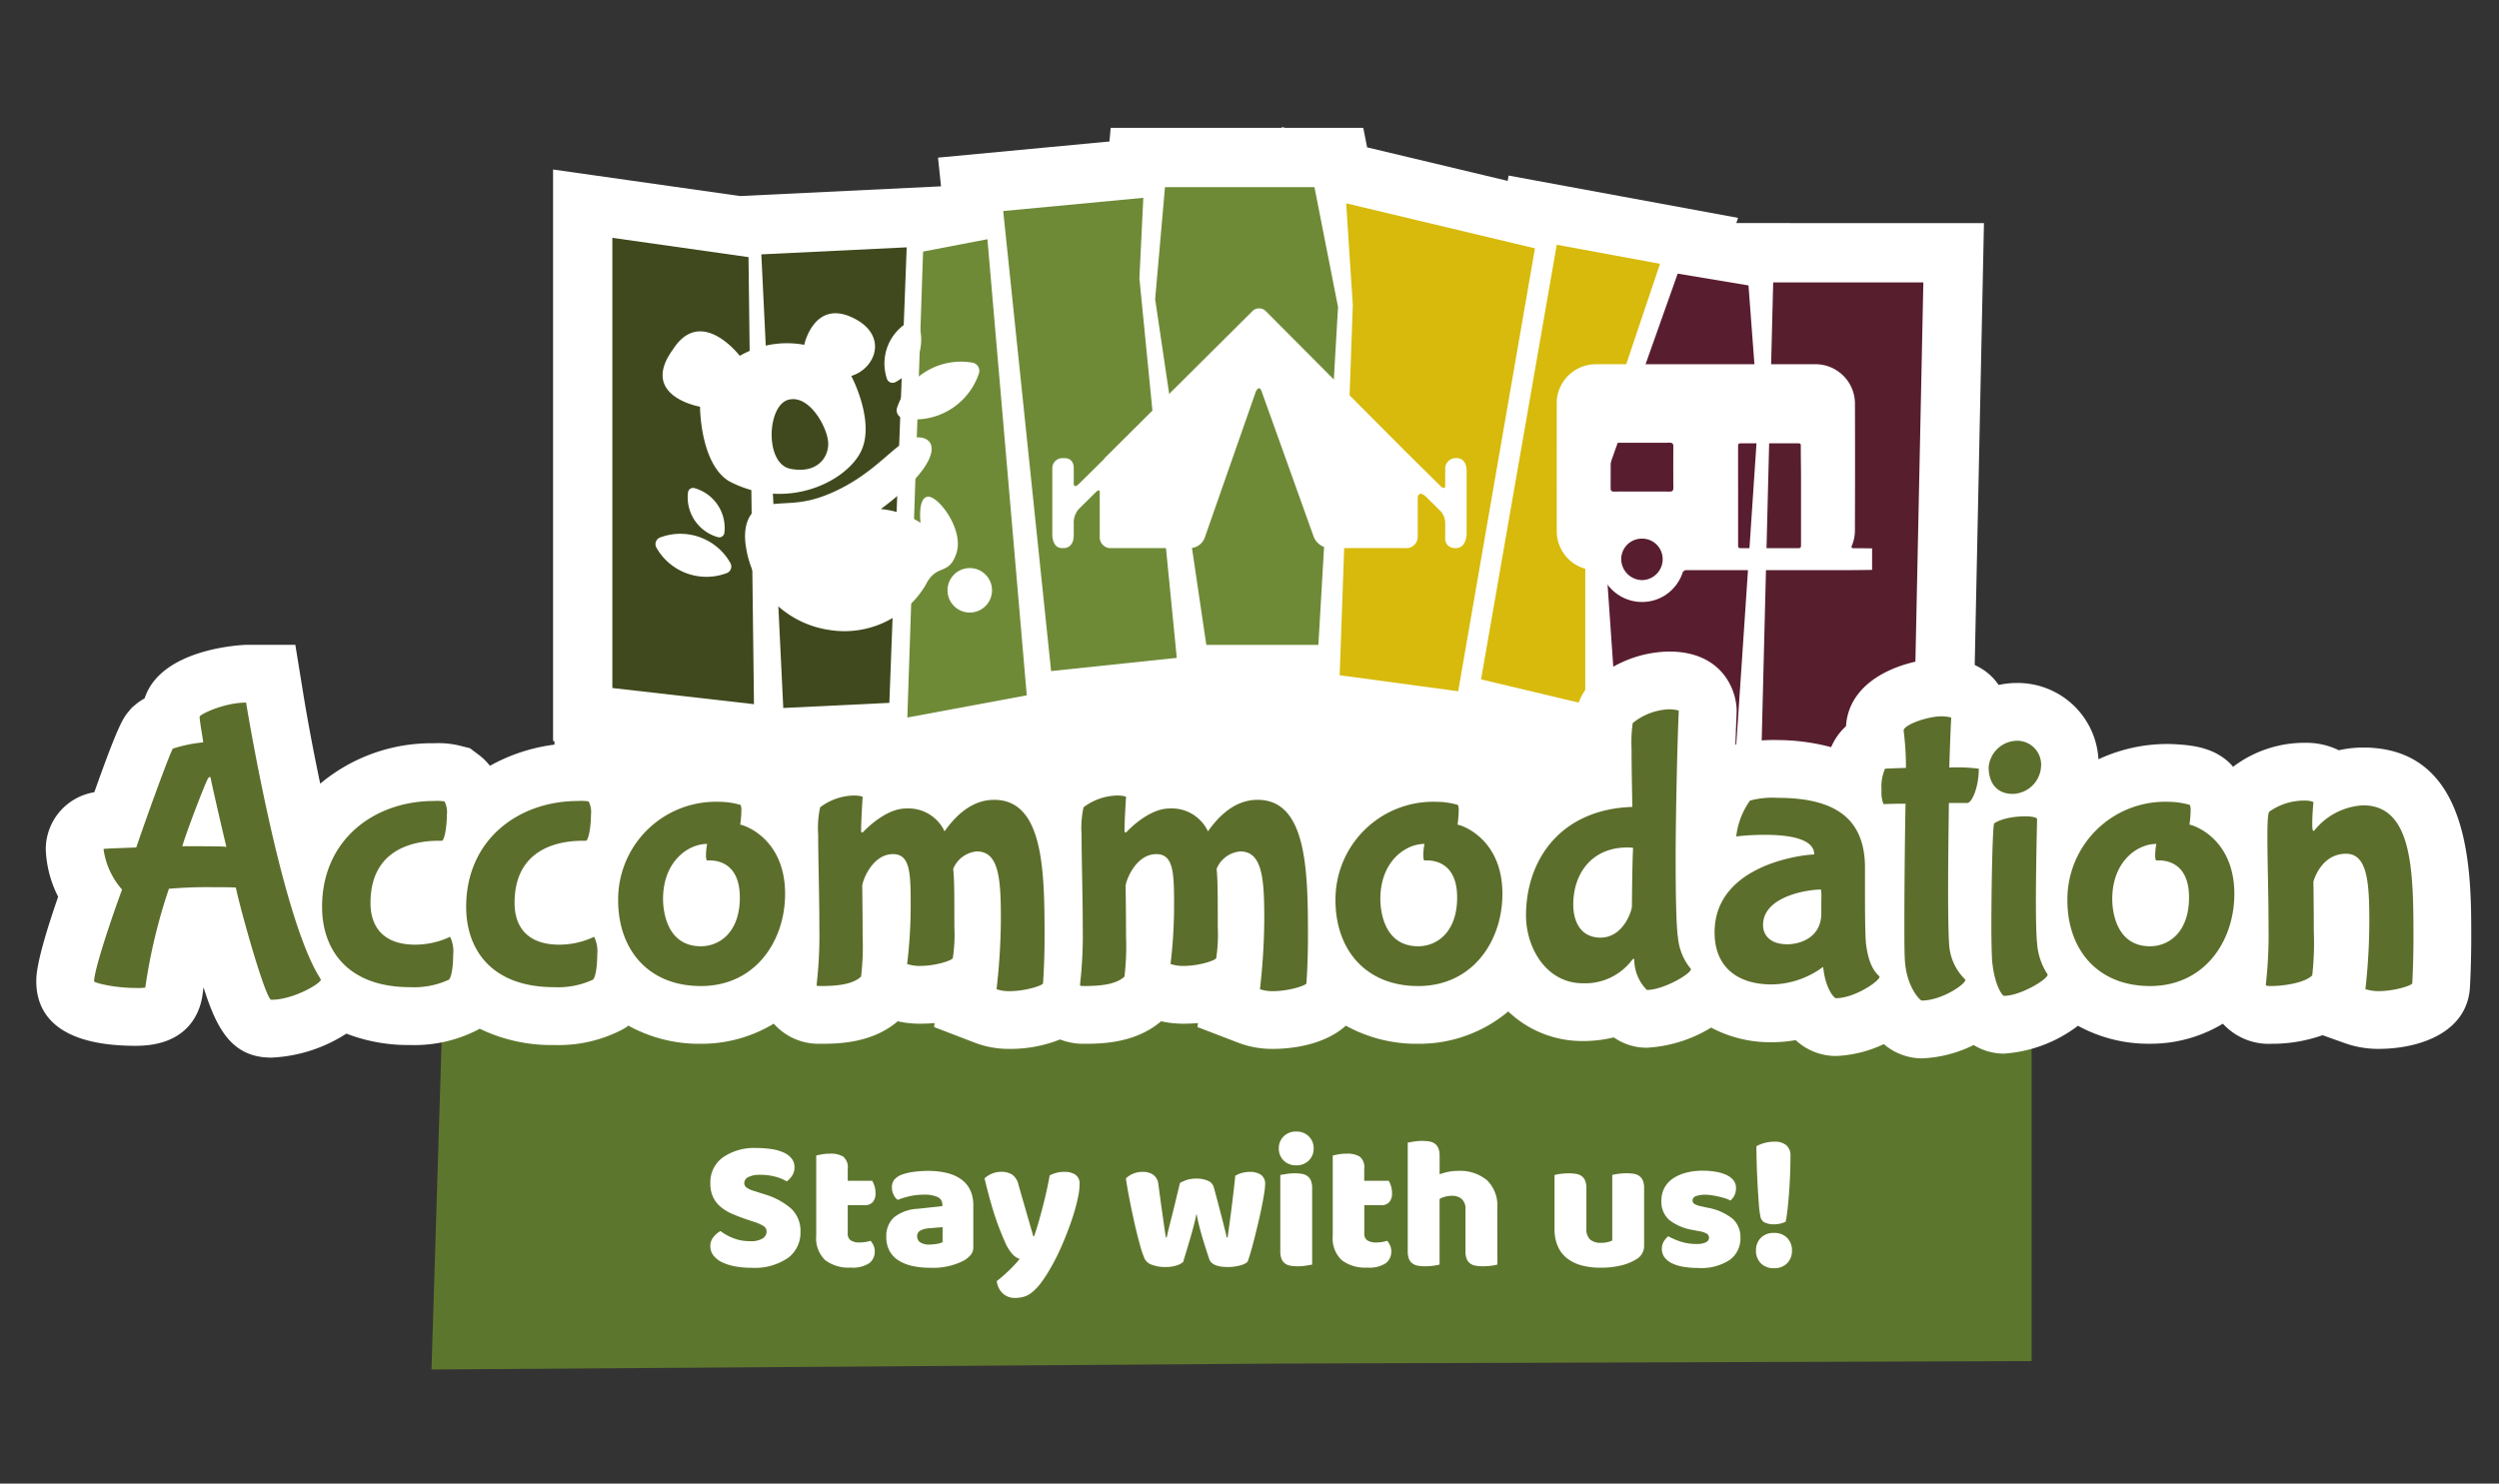 <svg xmlns="http://www.w3.org/2000/svg" xmlns:xlink="http://www.w3.org/1999/xlink" width="320" height="190.025" viewBox="0 0 320 190.025">
  <rect x="0" y="0" width="320" height="190.025" fill="#333333" stroke="none"/>
  <defs>
    <clipPath id="clip-accommodation">
      <rect width="320" height="190.025"/>
    </clipPath>
  </defs>
  <g id="accommodation" clip-path="url(#clip-accommodation)">
    <path id="Path_1179" data-name="Path 1179" d="M29.033,115.237l85.835,2.264L232.3,112.626v54.427l-96.866.326-108.029.755Z" transform="translate(27.849 7.281)" fill="#5d762d"/>
    <path id="Path_1265" data-name="Path 1265" d="M5.688-5.784q-1.056-.36-1.92-.732a5.893,5.893,0,0,1-1.488-.9,3.733,3.733,0,0,1-.972-1.26A4.143,4.143,0,0,1,.96-10.464a3.928,3.928,0,0,1,1.572-3.264,7.016,7.016,0,0,1,4.4-1.224,12.013,12.013,0,0,1,1.92.144,5.725,5.725,0,0,1,1.524.444,2.655,2.655,0,0,1,1,.768,1.74,1.74,0,0,1,.36,1.092,1.92,1.92,0,0,1-.288,1.068,2.993,2.993,0,0,1-.7.756,5.426,5.426,0,0,0-1.416-.588,7.1,7.1,0,0,0-1.944-.252,3.2,3.2,0,0,0-1.584.3.874.874,0,0,0-.5.756.7.7,0,0,0,.312.588,3.241,3.241,0,0,0,.936.42l1.272.408a9.208,9.208,0,0,1,3.468,1.836A3.924,3.924,0,0,1,12.5-4.176,3.993,3.993,0,0,1,10.9-.876,7.556,7.556,0,0,1,6.168.384,11.007,11.007,0,0,1,4.116.2,6.5,6.5,0,0,1,2.46-.324a3.06,3.06,0,0,1-1.1-.864,1.9,1.9,0,0,1-.4-1.188,1.8,1.8,0,0,1,.408-1.188,3.11,3.11,0,0,1,.888-.756A6.527,6.527,0,0,0,3.9-3.408a5.731,5.731,0,0,0,2.124.384,2.849,2.849,0,0,0,1.656-.36,1.038,1.038,0,0,0,.48-.84.822.822,0,0,0-.384-.732A4.969,4.969,0,0,0,6.7-5.448ZM18.552-4.008a.987.987,0,0,0,.4.888,2,2,0,0,0,1.116.264,4.819,4.819,0,0,0,.744-.06,4.182,4.182,0,0,0,.672-.156,2.934,2.934,0,0,1,.372.588,1.785,1.785,0,0,1,.156.78,1.855,1.855,0,0,1-.684,1.488A3.816,3.816,0,0,1,18.912.36,4.913,4.913,0,0,1,15.66-.6a3.865,3.865,0,0,1-1.14-3.12V-13.992q.264-.072.756-.156a6.2,6.2,0,0,1,1.044-.084,3.07,3.07,0,0,1,1.644.372,1.738,1.738,0,0,1,.588,1.572v1.536H21.7a4.107,4.107,0,0,1,.276.66,2.758,2.758,0,0,1,.132.876A1.665,1.665,0,0,1,21.732-8a1.346,1.346,0,0,1-1,.372H18.552ZM29.064-2.592a5.383,5.383,0,0,0,.9-.084A2.193,2.193,0,0,0,30.7-2.9v-1.92l-1.728.144a2.656,2.656,0,0,0-1.1.288.775.775,0,0,0-.432.72.955.955,0,0,0,.372.78A2.037,2.037,0,0,0,29.064-2.592Zm-.192-9.432a9.854,9.854,0,0,1,2.364.264,5.288,5.288,0,0,1,1.824.8,3.628,3.628,0,0,1,1.164,1.368,4.379,4.379,0,0,1,.408,1.956v5.376a1.488,1.488,0,0,1-.348,1.02,3.467,3.467,0,0,1-.828.684,8.576,8.576,0,0,1-4.392.936,10.032,10.032,0,0,1-2.292-.24,5.442,5.442,0,0,1-1.752-.72A3.3,3.3,0,0,1,23.892-1.8a3.624,3.624,0,0,1-.4-1.728,3.251,3.251,0,0,1,.984-2.544,5.308,5.308,0,0,1,3.048-1.1l3.144-.336V-7.68a1.029,1.029,0,0,0-.612-1,4.119,4.119,0,0,0-1.764-.3,8.163,8.163,0,0,0-1.776.192,9.438,9.438,0,0,0-1.56.48,1.662,1.662,0,0,1-.528-.66,2.087,2.087,0,0,1-.216-.924,1.54,1.54,0,0,1,.3-1,2.323,2.323,0,0,1,.924-.636,7.21,7.21,0,0,1,1.644-.384A14.272,14.272,0,0,1,28.872-12.024Zm9.792,9.048q-.264-.6-.564-1.344t-.624-1.7q-.324-.96-.672-2.2t-.732-2.844a2.974,2.974,0,0,1,.9-.588,3,3,0,0,1,1.236-.252,2.566,2.566,0,0,1,1.392.348,2.135,2.135,0,0,1,.816,1.308l1.9,6.6h.1q.288-.816.564-1.776t.54-1.98q.264-1.02.492-2.04t.4-2a4,4,0,0,1,1.9-.456,2.5,2.5,0,0,1,1.392.36A1.376,1.376,0,0,1,48.24-10.3a7.873,7.873,0,0,1-.168,1.5q-.168.852-.444,1.812T46.98-5q-.372,1.02-.78,2t-.84,1.86q-.432.876-.84,1.572a16.8,16.8,0,0,1-1.248,1.92,6.816,6.816,0,0,1-1.1,1.164,3.142,3.142,0,0,1-1.056.576,3.876,3.876,0,0,1-1.1.156,2.256,2.256,0,0,1-1.632-.6,2.523,2.523,0,0,1-.744-1.56q.768-.6,1.536-1.332a16.113,16.113,0,0,0,1.392-1.5,2.266,2.266,0,0,1-.876-.564A5.558,5.558,0,0,1,38.664-2.976ZM61.512-.36A2.564,2.564,0,0,1,60.6.108a4.611,4.611,0,0,1-1.368.18,4.756,4.756,0,0,1-1.7-.276,1.642,1.642,0,0,1-.96-.78,13.406,13.406,0,0,1-.612-1.824q-.348-1.248-.684-2.736t-.636-3.024q-.3-1.536-.468-2.712a2.974,2.974,0,0,1,.9-.588A3,3,0,0,1,56.3-11.9a2.38,2.38,0,0,1,1.38.372,1.742,1.742,0,0,1,.66,1.284q.24,1.824.408,3.012t.276,1.944q.108.756.168,1.152T59.3-3.5h.1q.072-.384.252-1.116t.42-1.668q.24-.936.5-2.028t.528-2.172a5.058,5.058,0,0,1,.948-.408,4.014,4.014,0,0,1,1.164-.144,3.561,3.561,0,0,1,1.44.264,1.289,1.289,0,0,1,.768.816q.288,1.056.552,2.052t.48,1.848l.384,1.512q.168.66.24,1.044h.12q.264-1.848.516-3.84t.468-4.056a3.254,3.254,0,0,1,.912-.384,3.945,3.945,0,0,1,.96-.12,2.5,2.5,0,0,1,1.392.36A1.376,1.376,0,0,1,72-10.3a8.2,8.2,0,0,1-.12,1.152q-.12.768-.312,1.728T71.124-5.4q-.252,1.056-.5,2.04t-.48,1.776q-.228.792-.4,1.224a2.59,2.59,0,0,1-1.032.468,5.925,5.925,0,0,1-1.488.18q-2.016,0-2.376-1.008-.144-.432-.36-1.092t-.456-1.452q-.24-.792-.456-1.644t-.36-1.644q-.168.84-.408,1.74T62.316-3.06q-.252.852-.468,1.56T61.512-.36ZM73.752-14.9a2.109,2.109,0,0,1,.612-1.536,2.167,2.167,0,0,1,1.62-.624,2.167,2.167,0,0,1,1.62.624,2.109,2.109,0,0,1,.612,1.536,2.109,2.109,0,0,1-.612,1.536,2.167,2.167,0,0,1-1.62.624,2.167,2.167,0,0,1-1.62-.624A2.109,2.109,0,0,1,73.752-14.9ZM78.024-.024q-.264.048-.78.132A6.487,6.487,0,0,1,76.2.192,5.645,5.645,0,0,1,75.252.12a1.615,1.615,0,0,1-.708-.288A1.385,1.385,0,0,1,74.1-.756a2.546,2.546,0,0,1-.156-.972V-11.5q.264-.048.78-.132a6.487,6.487,0,0,1,1.044-.084,5.645,5.645,0,0,1,.948.072,1.615,1.615,0,0,1,.708.288,1.385,1.385,0,0,1,.444.588,2.546,2.546,0,0,1,.156.972ZM84.7-4.008a.987.987,0,0,0,.4.888,2,2,0,0,0,1.116.264,4.819,4.819,0,0,0,.744-.06,4.182,4.182,0,0,0,.672-.156A2.934,2.934,0,0,1,88-2.484a1.785,1.785,0,0,1,.156.78,1.855,1.855,0,0,1-.684,1.488A3.816,3.816,0,0,1,85.056.36,4.914,4.914,0,0,1,81.8-.6a3.865,3.865,0,0,1-1.14-3.12V-13.992q.264-.072.756-.156a6.2,6.2,0,0,1,1.044-.084,3.07,3.07,0,0,1,1.644.372,1.738,1.738,0,0,1,.588,1.572v1.536H87.84a4.108,4.108,0,0,1,.276.66,2.758,2.758,0,0,1,.132.876A1.665,1.665,0,0,1,87.876-8a1.346,1.346,0,0,1-1,.372H84.7Zm17.04,3.984a5.563,5.563,0,0,1-.756.144,7.723,7.723,0,0,1-1.068.072A5.645,5.645,0,0,1,98.964.12a1.615,1.615,0,0,1-.708-.288,1.385,1.385,0,0,1-.444-.588,2.546,2.546,0,0,1-.156-.972V-7.056a1.681,1.681,0,0,0-.492-1.38,1.871,1.871,0,0,0-1.212-.4,3.393,3.393,0,0,0-.912.12,2.6,2.6,0,0,0-.7.288v8.4a5.563,5.563,0,0,1-.756.144A7.723,7.723,0,0,1,92.52.192,5.645,5.645,0,0,1,91.572.12a1.615,1.615,0,0,1-.708-.288,1.385,1.385,0,0,1-.444-.588,2.546,2.546,0,0,1-.156-.972v-13.92q.264-.048.78-.132a6.487,6.487,0,0,1,1.044-.084,5.645,5.645,0,0,1,.948.072,1.615,1.615,0,0,1,.708.288,1.385,1.385,0,0,1,.444.588,2.546,2.546,0,0,1,.156.972v2.352a8.481,8.481,0,0,1,.948-.276,5.894,5.894,0,0,1,1.4-.156,5.377,5.377,0,0,1,3.708,1.188,4.5,4.5,0,0,1,1.332,3.54Zm7.32-11.472a5.563,5.563,0,0,1,.756-.144,7.723,7.723,0,0,1,1.068-.072,5.645,5.645,0,0,1,.948.072,1.615,1.615,0,0,1,.708.288,1.385,1.385,0,0,1,.444.588,2.546,2.546,0,0,1,.156.972v5.16a1.783,1.783,0,0,0,.48,1.4,2.053,2.053,0,0,0,1.392.42,3.473,3.473,0,0,0,.9-.1,3.1,3.1,0,0,0,.54-.192v-8.4a5.563,5.563,0,0,1,.756-.144,7.723,7.723,0,0,1,1.068-.072,5.645,5.645,0,0,1,.948.072,1.615,1.615,0,0,1,.708.288,1.385,1.385,0,0,1,.444.588,2.546,2.546,0,0,1,.156.972v7.3A1.961,1.961,0,0,1,119.52-.7a6.605,6.605,0,0,1-2,.8,10.965,10.965,0,0,1-2.532.276A9.348,9.348,0,0,1,112.6.1a5.334,5.334,0,0,1-1.884-.888,3.97,3.97,0,0,1-1.224-1.548,5.5,5.5,0,0,1-.432-2.292ZM132.864-3.48A3.378,3.378,0,0,1,131.5-.624,6.631,6.631,0,0,1,127.464.408a11.4,11.4,0,0,1-1.872-.144,5.358,5.358,0,0,1-1.476-.444,2.642,2.642,0,0,1-.96-.756,1.729,1.729,0,0,1-.348-1.08,1.843,1.843,0,0,1,.24-.972,2.43,2.43,0,0,1,.576-.66,9.568,9.568,0,0,0,1.6.684,6.562,6.562,0,0,0,2.076.3,2.425,2.425,0,0,0,1.14-.216.647.647,0,0,0,.4-.576.6.6,0,0,0-.288-.528,2.668,2.668,0,0,0-.96-.312l-.72-.144a6.739,6.739,0,0,1-3.108-1.284,3.125,3.125,0,0,1-1.02-2.508,3.363,3.363,0,0,1,.384-1.608,3.369,3.369,0,0,1,1.08-1.2,5.413,5.413,0,0,1,1.668-.744,8.185,8.185,0,0,1,2.148-.264,10,10,0,0,1,1.668.132,5.432,5.432,0,0,1,1.356.4,2.447,2.447,0,0,1,.912.684,1.546,1.546,0,0,1,.336,1,2.047,2.047,0,0,1-.2.948,2.129,2.129,0,0,1-.516.66,2.943,2.943,0,0,0-.576-.252q-.384-.132-.84-.24t-.924-.18a5.645,5.645,0,0,0-.852-.072,3.291,3.291,0,0,0-1.224.18.6.6,0,0,0-.432.564.508.508,0,0,0,.24.432,2.756,2.756,0,0,0,.912.312l.744.168a7.082,7.082,0,0,1,3.276,1.452A3.147,3.147,0,0,1,132.864-3.48Zm6.408-10.44q0,.552-.024,1.6t-.1,2.256q-.072,1.212-.192,2.424t-.288,2.1a1.191,1.191,0,0,1-.288.144,3.038,3.038,0,0,1-.408.12,4.054,4.054,0,0,1-.432.072,3.52,3.52,0,0,1-.384.024A2.775,2.775,0,0,1,136-5.4a1.074,1.074,0,0,1-.588-.84,13.246,13.246,0,0,1-.2-1.68q-.084-1.128-.156-2.448t-.108-2.616q-.036-1.3-.036-2.208a4.631,4.631,0,0,1,1.092-.42,4.892,4.892,0,0,1,1.212-.156,2.3,2.3,0,0,1,1.524.456A1.72,1.72,0,0,1,139.272-13.92Zm-4.416,12.1a2.241,2.241,0,0,1,.612-1.62,2.238,2.238,0,0,1,1.692-.636,2.238,2.238,0,0,1,1.692.636,2.241,2.241,0,0,1,.612,1.62,2.241,2.241,0,0,1-.612,1.62,2.238,2.238,0,0,1-1.692.636A2.238,2.238,0,0,1,135.468-.2,2.241,2.241,0,0,1,134.856-1.824Z" transform="translate(90 162)" fill="#fff"/>
    <rect id="Rectangle_38" data-name="Rectangle 38" width="175" height="29" transform="translate(71 83)" fill="#fff"/>
    <g id="Group_82" data-name="Group 82" transform="translate(70.816 16.266)">
      <path id="Path_1180" data-name="Path 1180" d="M277.5-136.014v7.6a13.082,13.082,0,0,0,.116,1.751l15.039.139a13.736,13.736,0,0,0,.152-1.815l.054-7.761H285.1Z" transform="translate(-132.767 235.881)" fill="#fff"/>
      <path id="Path_1181" data-name="Path 1181" d="M348.014-179.641l.224-.667-29.381-5.419-.118.68-18-4.294-.492-2.5h-10l-.432-.1.007.1H267.9l-.153,1.748-21.954,2.07.383,3.675-25.724,1.245-23.953-3.4v73.2l22.2,2.533.058,1.2,7.345-.355,3.827.437-.008-.621,4.145-.2-.108,3.2,31.365-5.825-.189-2.19,19.534-2.054-.082-.829h4.906l-.1,2.892,29.249,3.953.238-1.375,6.589,1.568.351,5.066,29.121,3.361.115-1.716h23.095l1.577-75.379Z" transform="translate(-196.494 191.948)" fill="#fff"/>
    </g>
    <g id="Group_93" data-name="Group 93" transform="translate(78.413 23.966)">
      <g id="Group_92" data-name="Group 92">
        <path id="Path_1182" data-name="Path 1182" d="M281.8-131.022a5.783,5.783,0,0,1-.048-.74v-.089h.114A6.309,6.309,0,0,1,281.8-131.022Z" transform="translate(-137.019 231.526)" fill="#fff"/>
        <g id="Group_91" data-name="Group 91">
          <g id="Group_90" data-name="Group 90">
            <path id="Path_1183" data-name="Path 1183" d="M200.747-126.337l18.134,2.069-.7-57.263L200.747-184Z" transform="translate(-200.747 190.497)" fill="#3f491d"/>
            <path id="Path_1184" data-name="Path 1184" d="M211.424-182.421l18.613-.9-2.221,58.346-13.583.657Z" transform="translate(-192.347 191.035)" fill="#3f491d"/>
            <path id="Path_1185" data-name="Path 1185" d="M223.9-182.321l8.242-1.582,5.036,58.423-15.293,2.841Z" transform="translate(-184.113 190.577)" fill="#6e8a37"/>
            <path id="Path_1186" data-name="Path 1186" d="M228.758-185.178,246.7-186.87l-.5,10.325,4.785,48.6-16.094,1.692Z" transform="translate(-178.71 188.242)" fill="#6e8a37"/>
            <path id="Path_1187" data-name="Path 1187" d="M239.648-173.284l1.259-14.354h19.138l3.022,15.361L260.549-129H246.2Z" transform="translate(-170.142 187.638)" fill="#6e8a37"/>
            <path id="Path_1188" data-name="Path 1188" d="M254.553-173.448l-.847-13.027,24.173,5.765-9.829,56.731-15.177-2.051Z" transform="translate(-159.739 188.553)" fill="#d7ba0c"/>
            <path id="Path_1189" data-name="Path 1189" d="M272.7-183.506l13.221,2.439-9.569,28.456v27.952l-13.347-3.176Z" transform="translate(-151.767 190.889)" fill="#d7ba0c"/>
            <path id="Path_1190" data-name="Path 1190" d="M271.6-153.736l9.821-27.7,9.066,1.511,1.259,16.728L288.8-119.276,273.87-121Z" transform="translate(-145.003 192.517)" fill="#591d30"/>
            <path id="Path_1191" data-name="Path 1191" d="M284.607-180.808h19.23l-1.259,60.185H283.1Z" transform="translate(-135.962 193.011)" fill="#571e2e"/>
            <g id="Group_85" data-name="Group 85" transform="translate(56.336 15.515)">
              <g id="Group_84" data-name="Group 84">
                <g id="Group_83" data-name="Group 83">
                  <path id="Path_1192" data-name="Path 1192" d="M284.12-159.755h-.195a1.346,1.346,0,0,0-1.335,1.465v2.064c0,.631-.6.057-.647.007l-4.579-4.529-17.712-17.8h0a1.219,1.219,0,0,0-1.787,0l-18.617,18.523,0,0-.223.223c-.052.059-.111.136-.17.216l-3.15,3.114c-.674.666-.682,0-.682,0v-1.994c0-1.174-.847-1.279-1.113-1.285h-.3a1.279,1.279,0,0,0-1.331,1.322v8.548s0,1.649,1.233,1.649h.277c.259-.009,1.233-.136,1.233-1.667v-1.408a2.688,2.688,0,0,1,.618-1.9l2.232-2.207c.105-.1.479-.422.479.027v5.694a1.39,1.39,0,0,0,1.513,1.46h9.83a2.063,2.063,0,0,0,2.078-1.267l6.577-18.8h0s.411-.908.734,0l0,0,6.67,18.625a2.306,2.306,0,0,0,2.323,1.44h9.332a1.462,1.462,0,0,0,1.663-1.485v-4.992s.08-1.068,1.156,0l1.78,1.76a2.3,2.3,0,0,1,.584,1.508v1.93a1.182,1.182,0,0,0,1.217,1.281h.077c1.447.08,1.447-1.822,1.447-1.822v-8c0-1.544-.915-1.69-1.211-1.7Zm0,0" transform="translate(-232.277 178.954)" fill="#fff"/>
                </g>
              </g>
            </g>
            <g id="dz1zE8" transform="translate(120.934 22.682)">
              <g id="Group_88" data-name="Group 88">
                <g id="Group_87" data-name="Group 87">
                  <g id="Group_86" data-name="Group 86">
                    <path id="Path_1193" data-name="Path 1193" d="M308.809-151.351v2.757c-1.206.011-2.414.032-3.622.032q-10.042.005-20.088,0a.521.521,0,0,0-.579.4,5.558,5.558,0,0,1-2.291,2.864,5.5,5.5,0,0,1-7.972-2.616c-.261-.713-.138-.645-.94-.65a4.978,4.978,0,0,1-4.883-4.88q-.008-8.311,0-16.622a3.327,3.327,0,0,1,.03-.55,5.036,5.036,0,0,1,5.074-4.324q13.963,0,27.928,0a5.058,5.058,0,0,1,5.148,5.1q.027,8.016-.005,16.032a5.08,5.08,0,0,1-.379,2.076c-.134.3-.025.359.259.359C307.262-151.376,308.036-151.36,308.809-151.351Zm-17.158-6.766q0,3.112,0,6.225c0,.5.018.515.509.515q3.487,0,6.973,0c.574,0,.575,0,.575-.565q0-4.176,0-8.349c0-1.338-.03-2.678-.027-4.017,0-.479.016-.5-.456-.5h-7.052c-.509,0-.524.016-.524.543Q291.649-161.19,291.652-158.117Zm-12.319-6.761c-1.183,0-2.364.009-3.545-.007-.345,0-.461.123-.459.461q.016,2.677,0,5.357c0,.318.107.443.436.441q3.564-.013,7.129,0c.343,0,.465-.123.465-.461q-.016-2.659,0-5.317c0-.354-.118-.488-.482-.482C281.694-164.869,280.513-164.878,279.332-164.878Zm.016,12.28a2.63,2.63,0,0,0-2.664,2.634,2.71,2.71,0,0,0,2.653,2.676,2.677,2.677,0,0,0,2.655-2.662A2.626,2.626,0,0,0,279.348-152.6Z" transform="translate(-268.432 174.943)" fill="#fff"/>
                  </g>
                </g>
              </g>
            </g>
            <g id="Group_89" data-name="Group 89" transform="translate(5.521 16.16)">
              <path id="Path_1194" data-name="Path 1194" d="M204.423-162.311a.907.907,0,0,0-.475,1.279,7.3,7.3,0,0,0,1.846,2.167,7.36,7.36,0,0,0,7.168,1.117.907.907,0,0,0,.475-1.279,7.3,7.3,0,0,0-1.844-2.167A7.364,7.364,0,0,0,204.423-162.311Z" transform="translate(-203.837 191.031)" fill="#fff"/>
              <path id="Path_1195" data-name="Path 1195" d="M207.009-166.049a.654.654,0,0,0-.822.54,5.282,5.282,0,0,0,.147,2.044,5.3,5.3,0,0,0,3.684,3.7.655.655,0,0,0,.822-.54,5.249,5.249,0,0,0-.148-2.044A5.294,5.294,0,0,0,207.009-166.049Z" transform="translate(-202.02 188.443)" fill="#fff"/>
              <path id="Path_1196" data-name="Path 1196" d="M231.654-173.613a1.064,1.064,0,0,0-.809-1.381,8.592,8.592,0,0,0-3.338.07,8.631,8.631,0,0,0-6.33,5.689,1.062,1.062,0,0,0,.809,1.379,8.523,8.523,0,0,0,3.338-.07A8.626,8.626,0,0,0,231.654-173.613Z" transform="translate(-190.238 181.322)" fill="#fff"/>
              <path id="Path_1197" data-name="Path 1197" d="M224.631-177.578a.759.759,0,0,0-1.052-.436,6.118,6.118,0,0,0-1.864,1.476,6.146,6.146,0,0,0-1.147,5.95.757.757,0,0,0,1.052.434,6.07,6.07,0,0,0,1.865-1.474A6.146,6.146,0,0,0,224.631-177.578Z" transform="translate(-190.926 178.987)" fill="#fff"/>
              <path id="Path_1198" data-name="Path 1198" d="M228.531-178.1c-4.821-2.182-6.05,3.547-6.05,3.547a12.125,12.125,0,0,0-8.253,1.411s-4.956-6.495-8.58-.783c-4.318,5.969,3.493,7.3,3.493,7.3s0,7.3,3.734,9.552c7.258,3.811,14.774.159,16.8-3.673s-1.168-9.82-1.168-9.82C231.68-171.517,233.35-175.914,228.531-178.1Zm-7.842,19.42c-3.271-.665-2.982-8.063-.257-8.828s5.115,3.672,5.124,5.614S223.961-158.015,220.69-158.678Z" transform="translate(-203.435 178.593)" fill="#fff"/>
              <path id="Path_1199" data-name="Path 1199" d="M221.161-162.516c6.488-2.768,8.739-7.392,11.435-7.174s2.391,3.74-4.956,9.175a11.181,11.181,0,0,1,5.087,1.762s-.393-3.232.945-3.345,4.628,4.2,3.659,7.211-2.534,1.249-3.952,4.1a12.088,12.088,0,0,1-12.335,5.757,12.633,12.633,0,0,1-10.658-10.549c-.531-3.154.634-5.012,2.383-5.392C215.373-161.539,217.286-160.862,221.161-162.516Z" transform="translate(-198.786 185.592)" fill="#fff"/>
              <ellipse id="Ellipse_16" data-name="Ellipse 16" cx="2.85" cy="2.85" rx="2.85" ry="2.85" transform="translate(37.396 32.634)" fill="#fff"/>
            </g>
          </g>
        </g>
      </g>
    </g>
    <path id="Path_1200" data-name="Path 1200" d="M422.947-140.946a14.045,14.045,0,0,0-3.1.348,9.509,9.509,0,0,0-4.316-.954,15.128,15.128,0,0,0-9.234,3.075c-.1-.117-.193-.239-.3-.353-2.164-2.162-4.965-2.453-7.652-2.564l-.306-.005a20.868,20.868,0,0,0-8.978,1.955,10.361,10.361,0,0,0-10.482-9.77,10.734,10.734,0,0,0-2.3.254c-1.245-1.828-3.5-3.381-7.324-3.381-3.886,0-11.8,2.133-12.223,8.663a7.713,7.713,0,0,0-1.9,2.685,26.934,26.934,0,0,0-6.856-.911,19.732,19.732,0,0,0-5.4.6c.047-1.574.1-2.96.146-3.982l.009-.355c0-2.631-1.811-7.6-8.663-7.6a15.007,15.007,0,0,0-9.85,3.91c-2.342,2.322-2.342,4.929-2.342,8.534,0,.449,0,.923.007,1.4a20.262,20.262,0,0,0-7.176,4.394c-.162-.143-.319-.3-.482-.435a7.774,7.774,0,0,0-1.945-3.39c-2.164-2.162-4.965-2.453-7.652-2.564l-.306-.005a20.12,20.12,0,0,0-13.045,4.539c-2.053-2.86-5.146-4.791-9.892-4.791a13.418,13.418,0,0,0-6.781,1.84,13.764,13.764,0,0,0-4.513-.731c-.359,0-.71.017-1.057.049a8.988,8.988,0,0,0-5.548-1.711,15.161,15.161,0,0,0-8.513,2.74,12.071,12.071,0,0,0-7.316-2.187,13.413,13.413,0,0,0-6.781,1.84,13.764,13.764,0,0,0-4.513-.731c-.359,0-.71.017-1.059.049a8.979,8.979,0,0,0-5.547-1.711,14.775,14.775,0,0,0-9.314,3.4l-.019-.024c-2.166-2.162-4.967-2.453-7.653-2.564l-.306-.005a20.485,20.485,0,0,0-10.811,2.944,7.453,7.453,0,0,0-1.483-1.513l-1.189-.893-1.443-.364a11.773,11.773,0,0,0-3.17-.275,22.832,22.832,0,0,0-11.283,2.89,7.424,7.424,0,0,0-1.367-1.358l-1.187-.893-1.445-.364a11.767,11.767,0,0,0-3.17-.275,22.21,22.21,0,0,0-14.561,5.178c-.891-4.217-1.652-8.32-2.178-11.565l-1.008-6.217h-6.3c-.122,0-10.891.322-13,6.861a7.112,7.112,0,0,0-1.123.756l-.508.425-.425.508c-.646.77-1.259,1.5-4.385,10.329a7.406,7.406,0,0,0-6.217,7.279,14.439,14.439,0,0,0,1.586,6.109c-2.8,8.064-2.8,10.1-2.8,10.832,0,3.767,2.213,8.261,12.747,8.261,7.141,0,8.367-4.869,8.572-6.774h.01c.021-.23.049-.474.084-.724,1.6,5.033,3.465,9.01,8.679,9.01a19.243,19.243,0,0,0,9.614-3.073,21.939,21.939,0,0,0,8.183,1.459,17.651,17.651,0,0,0,8.633-1.945l.256-.146a21.022,21.022,0,0,0,9.563,2.091,17.648,17.648,0,0,0,8.632-1.945l.6-.343.233-.2A18.734,18.734,0,0,0,210.093-103a17.867,17.867,0,0,0,9.339-2.578A7.659,7.659,0,0,0,225.316-103c2.181,0,6.623,0,9.991-2.885a12.866,12.866,0,0,0,2.817.312q.985,0,1.9-.084l-.057.517,5.333,2.049a12.228,12.228,0,0,0,4.269.745,17.254,17.254,0,0,0,6.53-1.208,8.146,8.146,0,0,0,2.944.554c2.181,0,6.623,0,9.991-2.885a12.866,12.866,0,0,0,2.817.312q.985,0,1.9-.084l-.057.517,5.333,2.049a12.228,12.228,0,0,0,4.269.745c3.358,0,7.06-.851,9.391-2.975A18.737,18.737,0,0,0,301.95-103a17.721,17.721,0,0,0,11.536-4.142,13.68,13.68,0,0,0,9.587,3.788A16.326,16.326,0,0,0,327-103.82a7.353,7.353,0,0,0,4.241,1.325,17.655,17.655,0,0,0,8.224-2.578,16.112,16.112,0,0,0,7.758,1.873,17.608,17.608,0,0,0,3.066-.27,7.577,7.577,0,0,0,5.152,2.033,15.672,15.672,0,0,0,6.133-1.523,7.531,7.531,0,0,0,4.857,1.826,16.229,16.229,0,0,0,6.65-1.708,7.361,7.361,0,0,0,3.886,1.1,17.59,17.59,0,0,0,9.471-3.564,18.751,18.751,0,0,0,9.232,2.3,17.878,17.878,0,0,0,9.323-2.568A7.967,7.967,0,0,0,411.249-103a19.326,19.326,0,0,0,6.508-1.1l3,1.071a12.751,12.751,0,0,0,4.15.682c5.329,0,11.541-2.134,11.734-8.122.033-.618.157-3.1.157-6.189C436.8-125.143,436.8-140.946,422.947-140.946Zm-94.334,20.2h.017l.089,0Z" transform="translate(-120.351 236.695)" fill="#fff"/>
    <g id="Group_94" data-name="Group 94" transform="translate(12.05 89.991)">
      <path id="Path_1201" data-name="Path 1201" d="M144.63-126.206a57.285,57.285,0,0,0-5.8.2,70.186,70.186,0,0,0-3.024,12.655,6.318,6.318,0,0,1-1.212.052c-2.721,0-5.345-.656-5.345-.858,0-1.26,1.765-6.807,3.581-11.748a9.765,9.765,0,0,1-2.371-5.193c0-.051,1.765-.1,4.187-.2,2.115-6.151,4.434-12.352,4.688-12.655a18.23,18.23,0,0,1,3.881-.806c.052,0-.453-2.672-.453-3.278,0-.3,3.127-1.814,5.951-1.814,0,0,4.286,26.47,9.225,34.891.05.05.353.6.353.6,0,.454-3.478,2.571-6.353,2.571-.705,0-3.882-11.243-4.537-14.37C146.7-126.206,145.686-126.206,144.63-126.206Zm-.555-14.119c-.051,0-.151.05-.252.2-.554,1.109-2.773,6.908-3.278,8.672,3.076,0,5.6,0,5.648.1-1.059-4.436-1.915-8.268-2.016-8.823C144.175-140.174,144.175-140.326,144.074-140.326Z" transform="translate(-129.25 149.854)" fill="#5c6e2b"/>
      <path id="Path_1202" data-name="Path 1202" d="M146.018-129.052c0-8.621,6.7-13.562,14.318-13.562a6.878,6.878,0,0,1,1.361.05,2.95,2.95,0,0,1,.3,1.713c0,1.363-.252,3.076-.6,3.329h-.355c-1.915,0-8.823.252-8.823,7.967,0,2.874,1.462,5.345,5.749,5.345a10.464,10.464,0,0,0,4.438-1.01,4.2,4.2,0,0,1,.4,2.319c0,1.363-.2,2.874-.554,3.177a10.617,10.617,0,0,1-4.941.958C149.141-118.766,146.018-123.707,146.018-129.052Z" transform="translate(-116.826 155.219)" fill="#5c6e2b"/>
      <path id="Path_1203" data-name="Path 1203" d="M156.616-129.052c0-8.621,6.706-13.562,14.319-13.562a6.891,6.891,0,0,1,1.361.05,2.965,2.965,0,0,1,.3,1.713c0,1.363-.254,3.076-.606,3.329h-.353c-1.915,0-8.823.252-8.823,7.967,0,2.874,1.462,5.345,5.747,5.345A10.454,10.454,0,0,0,173-125.22a4.2,4.2,0,0,1,.4,2.319c0,1.363-.2,2.874-.555,3.177a10.613,10.613,0,0,1-4.939.958C159.741-118.766,156.616-123.707,156.616-129.052Z" transform="translate(-108.973 155.219)" fill="#5c6e2b"/>
      <path id="Path_1204" data-name="Path 1204" d="M167.794-129.951a12.515,12.515,0,0,1,12.956-12.6,9.86,9.86,0,0,1,2.725.4,1.727,1.727,0,0,1,.1.707,13.331,13.331,0,0,1-.151,1.816c.507.049,5.749,1.764,5.749,8.874,0,6-3.781,11.8-10.789,11.8C171.626-118.959,167.794-123.649,167.794-129.951Zm11.748-5.092h-.4a1.755,1.755,0,0,1-.1-.656,8.111,8.111,0,0,1,.151-1.462c-2.422,0-5.648,2.22-5.648,7.06,0,.5,0,6.052,4.842,6.052,2.368,0,4.99-1.765,4.99-6.254C183.372-134.64,180.6-135.044,179.542-135.044Z" transform="translate(-100.69 155.262)" fill="#5c6e2b"/>
      <path id="Path_1205" data-name="Path 1205" d="M200.034-126.18a19.4,19.4,0,0,1-.2,3.983c0,.252-2.067,1.01-4.234,1.01a4.9,4.9,0,0,1-1.614-.252,62.2,62.2,0,0,0,.454-7.664c0-4.084-.1-6.405-2.27-6.405-2.672,0-3.933,3.48-3.933,4.086,0,.3.05,3.428.05,6.4a32.78,32.78,0,0,1-.2,5.2c-1.159,1.109-3.478,1.21-5.294,1.21-.2,0-.4,0-.4-.151a55.749,55.749,0,0,0,.352-7.413c0-4.083-.151-8.722-.151-11.847a12.288,12.288,0,0,1,.252-3.48,7.38,7.38,0,0,1,4.387-1.513c.454,0,1.058.1,1.058.2-.05.555-.2,3.329-.2,4.286,0,0,0,.252.1.252.051,0,.1,0,.2-.1,0,0,2.721-2.975,5.446-2.975a5.11,5.11,0,0,1,4.941,2.925c1.462-2.068,3.529-4.034,6.353-4.034,6.3,0,6.454,8.975,6.454,17.6,0,3.329-.2,5.9-.2,5.9,0,.252-2.167,1.008-4.335,1.008a4.9,4.9,0,0,1-1.614-.252,82.319,82.319,0,0,0,.554-8.874c0-5.143-.2-8.773-3.075-8.773a3.608,3.608,0,0,0-3.026,2.218C200.034-132.028,200.034-130.414,200.034-126.18Z" transform="translate(-89.876 154.918)" fill="#5c6e2b"/>
      <path id="Path_1206" data-name="Path 1206" d="M219.407-126.18a19.4,19.4,0,0,1-.2,3.983c0,.252-2.066,1.01-4.234,1.01a4.9,4.9,0,0,1-1.614-.252,62.2,62.2,0,0,0,.454-7.664c0-4.084-.1-6.405-2.27-6.405-2.672,0-3.933,3.48-3.933,4.086,0,.3.05,3.428.05,6.4a32.78,32.78,0,0,1-.2,5.2c-1.159,1.109-3.478,1.21-5.294,1.21-.2,0-.4,0-.4-.151a55.749,55.749,0,0,0,.352-7.413c0-4.083-.151-8.722-.151-11.847a12.365,12.365,0,0,1,.252-3.48,7.38,7.38,0,0,1,4.387-1.513c.454,0,1.058.1,1.058.2-.05.555-.2,3.329-.2,4.286,0,0,0,.252.1.252.05,0,.1,0,.2-.1,0,0,2.721-2.975,5.446-2.975a5.11,5.11,0,0,1,4.941,2.925c1.462-2.068,3.529-4.034,6.353-4.034,6.3,0,6.454,8.975,6.454,17.6,0,3.329-.2,5.9-.2,5.9,0,.252-2.167,1.008-4.335,1.008a4.9,4.9,0,0,1-1.614-.252,82.318,82.318,0,0,0,.554-8.874c0-5.143-.2-8.773-3.075-8.773a3.6,3.6,0,0,0-3.024,2.218C219.407-132.028,219.407-130.414,219.407-126.18Z" transform="translate(-75.521 154.918)" fill="#5c6e2b"/>
      <path id="Path_1207" data-name="Path 1207" d="M220.556-129.951a12.514,12.514,0,0,1,12.956-12.6,9.84,9.84,0,0,1,2.723.4,1.685,1.685,0,0,1,.1.707,13.62,13.62,0,0,1-.151,1.816c.5.049,5.749,1.764,5.749,8.874,0,6-3.781,11.8-10.789,11.8C224.388-118.959,220.556-123.649,220.556-129.951Zm11.748-5.092H231.9a1.8,1.8,0,0,1-.1-.656,7.956,7.956,0,0,1,.151-1.462c-2.422,0-5.649,2.22-5.649,7.06,0,.5,0,6.052,4.843,6.052,2.368,0,4.99-1.765,4.99-6.254C236.134-134.64,233.361-135.044,232.3-135.044Z" transform="translate(-61.596 155.262)" fill="#5c6e2b"/>
      <path id="Path_1208" data-name="Path 1208" d="M253.73-130.3c0,3.832.05,8.672.3,10.186a7.348,7.348,0,0,0,1.664,4.032c0,.606-3.529,2.672-5.648,2.672a5.535,5.535,0,0,1-1.614-3.832c0-.15-.049-.15-.1-.15s-.151.1-.151.1a7.51,7.51,0,0,1-6.3,3.026c-4.791,0-7.312-4.64-7.312-8.673,0-7.108,4.387-13.613,13.614-13.916,0-.555-.1-4.537-.1-7.462a17.194,17.194,0,0,1,.151-3.278,7.881,7.881,0,0,1,4.638-1.764c.454,0,1.26.1,1.26.2C253.932-144.975,253.73-135.346,253.73-130.3Zm-5.446-1.26c.052-.1-.756-.1-.756-.1-4.486,0-6.908,3.278-6.908,7.31,0,2.321,1.059,4.238,3.48,4.238,2.925,0,4.032-3.43,4.032-4.034C248.133-124.908,248.185-130.354,248.285-131.564Z" transform="translate(-51.211 150.219)" fill="#5c6e2b"/>
      <path id="Path_1209" data-name="Path 1209" d="M267.855-123.937c.353,2.42,1.008,3.327,1.713,3.983,0,.6-3.226,2.773-5.6,2.773-.2,0-1.313-1.161-1.612-3.882,0,0,0-.1-.052-.1s-.151.1-.151.1a11.233,11.233,0,0,1-6.4,2.117c-4.54,0-7.314-2.369-7.314-6.656,0-8.823,11.649-9.983,12.657-9.983a.175.175,0,0,0,.1-.052c0-1.461-1.866-2.47-6.252-2.47a31.548,31.548,0,0,0-3.682.2h-.051a9.827,9.827,0,0,1,1.765-4.587,11.12,11.12,0,0,1,3.529-.353c7.665,0,11.194,2.874,11.194,8.975v2.571C267.7-128.779,267.7-125,267.855-123.937Zm-5.749-6.052a4.577,4.577,0,0,0-.049-1.109c-1.816,0-7.413.907-7.413,4.539,0,1.26.857,2.47,3.127,2.47,1.311,0,4.335-.656,4.335-3.983Z" transform="translate(-40.934 155.047)" fill="#5c6e2b"/>
      <path id="Path_1210" data-name="Path 1210" d="M269.393-142.286a21.694,21.694,0,0,1,3.781.151c0,2.42-.907,4.387-1.462,4.387h-2.369c-.049,3.731-.1,7.866-.1,11.243s.052,6.05.151,7.11a6.784,6.784,0,0,0,2.068,4.285c0,.606-3.076,2.672-5.6,2.672-.2,0-1.816-1.612-2.119-4.739-.1-.808-.1-2.874-.1-5.4,0-5.446.1-13.059.151-15.077-1.562,0-2.824.052-2.824.052a3.965,3.965,0,0,1-.251-1.765,5.726,5.726,0,0,1,.453-2.773s1.109-.051,2.674-.1a37.854,37.854,0,0,0-.3-4.789c0-.707,3.024-1.816,4.84-1.816.454,0,1.26.1,1.26.2C269.593-147.984,269.494-145.512,269.393-142.286Z" transform="translate(-31.835 150.605)" fill="#5c6e2b"/>
      <path id="Path_1211" data-name="Path 1211" d="M271.673-140.238c-1.865,0-3.075-1.212-3.075-3.43a3.705,3.705,0,0,1,3.578-3.377,3.063,3.063,0,0,1,3.127,3.377A3.721,3.721,0,0,1,271.673-140.238Zm3.127,3.176c0,.252-.151,6.1-.151,10.74,0,2.319.05,4.337.151,5.193a8.264,8.264,0,0,0,1.36,4.034c0,.6-3.478,2.723-5.6,2.723-.2,0-1.21-1.311-1.513-4.438-.05-.656-.1-2.319-.1-4.387,0-5.193.151-12.855.353-13.259,0,0,1.16-.909,4.084-.909C273.387-137.365,274.547-137.365,274.8-137.062Z" transform="translate(-25.998 151.935)" fill="#5c6e2b"/>
      <path id="Path_1212" data-name="Path 1212" d="M274.389-129.951a12.514,12.514,0,0,1,12.956-12.6,9.86,9.86,0,0,1,2.725.4,1.725,1.725,0,0,1,.1.707,13.335,13.335,0,0,1-.151,1.816c.5.049,5.749,1.764,5.749,8.874,0,6-3.781,11.8-10.79,11.8C278.221-118.959,274.389-123.649,274.389-129.951Zm11.748-5.092h-.406a1.8,1.8,0,0,1-.1-.656,7.959,7.959,0,0,1,.151-1.462c-2.42,0-5.648,2.22-5.648,7.06,0,.5,0,6.052,4.84,6.052,2.369,0,4.991-1.765,4.991-6.254C289.967-134.64,287.194-135.044,286.137-135.044Z" transform="translate(-21.707 155.262)" fill="#5c6e2b"/>
      <path id="Path_1213" data-name="Path 1213" d="M289.186-137.854c0-1.915.05-3.176.252-3.377a7.724,7.724,0,0,1,4.587-1.412c.454,0,1.059.1,1.059.251-.049.4-.151,1.666-.151,2.624,0,.806.052,1.008.151,1.008.052,0,.151-.1.151-.1a8.578,8.578,0,0,1,6.2-3.176c6.3,0,6.454,8.268,6.454,16.889,0,3.329-.151,5.9-.151,5.9,0,.252-2.167,1.008-4.337,1.008a5.428,5.428,0,0,1-1.663-.252,79.106,79.106,0,0,0,.5-8.621c0-4.89-.2-8.722-2.974-8.722-3.278,0-4.187,3.579-4.187,3.579,0-.05.052,3.226.052,6.4a37.243,37.243,0,0,1-.2,5.6c-1.008,1.008-3.832,1.361-5.192,1.361-.4,0-.757,0-.757-.151a56.745,56.745,0,0,0,.353-7.462C289.337-130.493,289.186-134.878,289.186-137.854Z" transform="translate(-10.893 155.197)" fill="#5c6e2b"/>
    </g>
  </g>
</svg>
